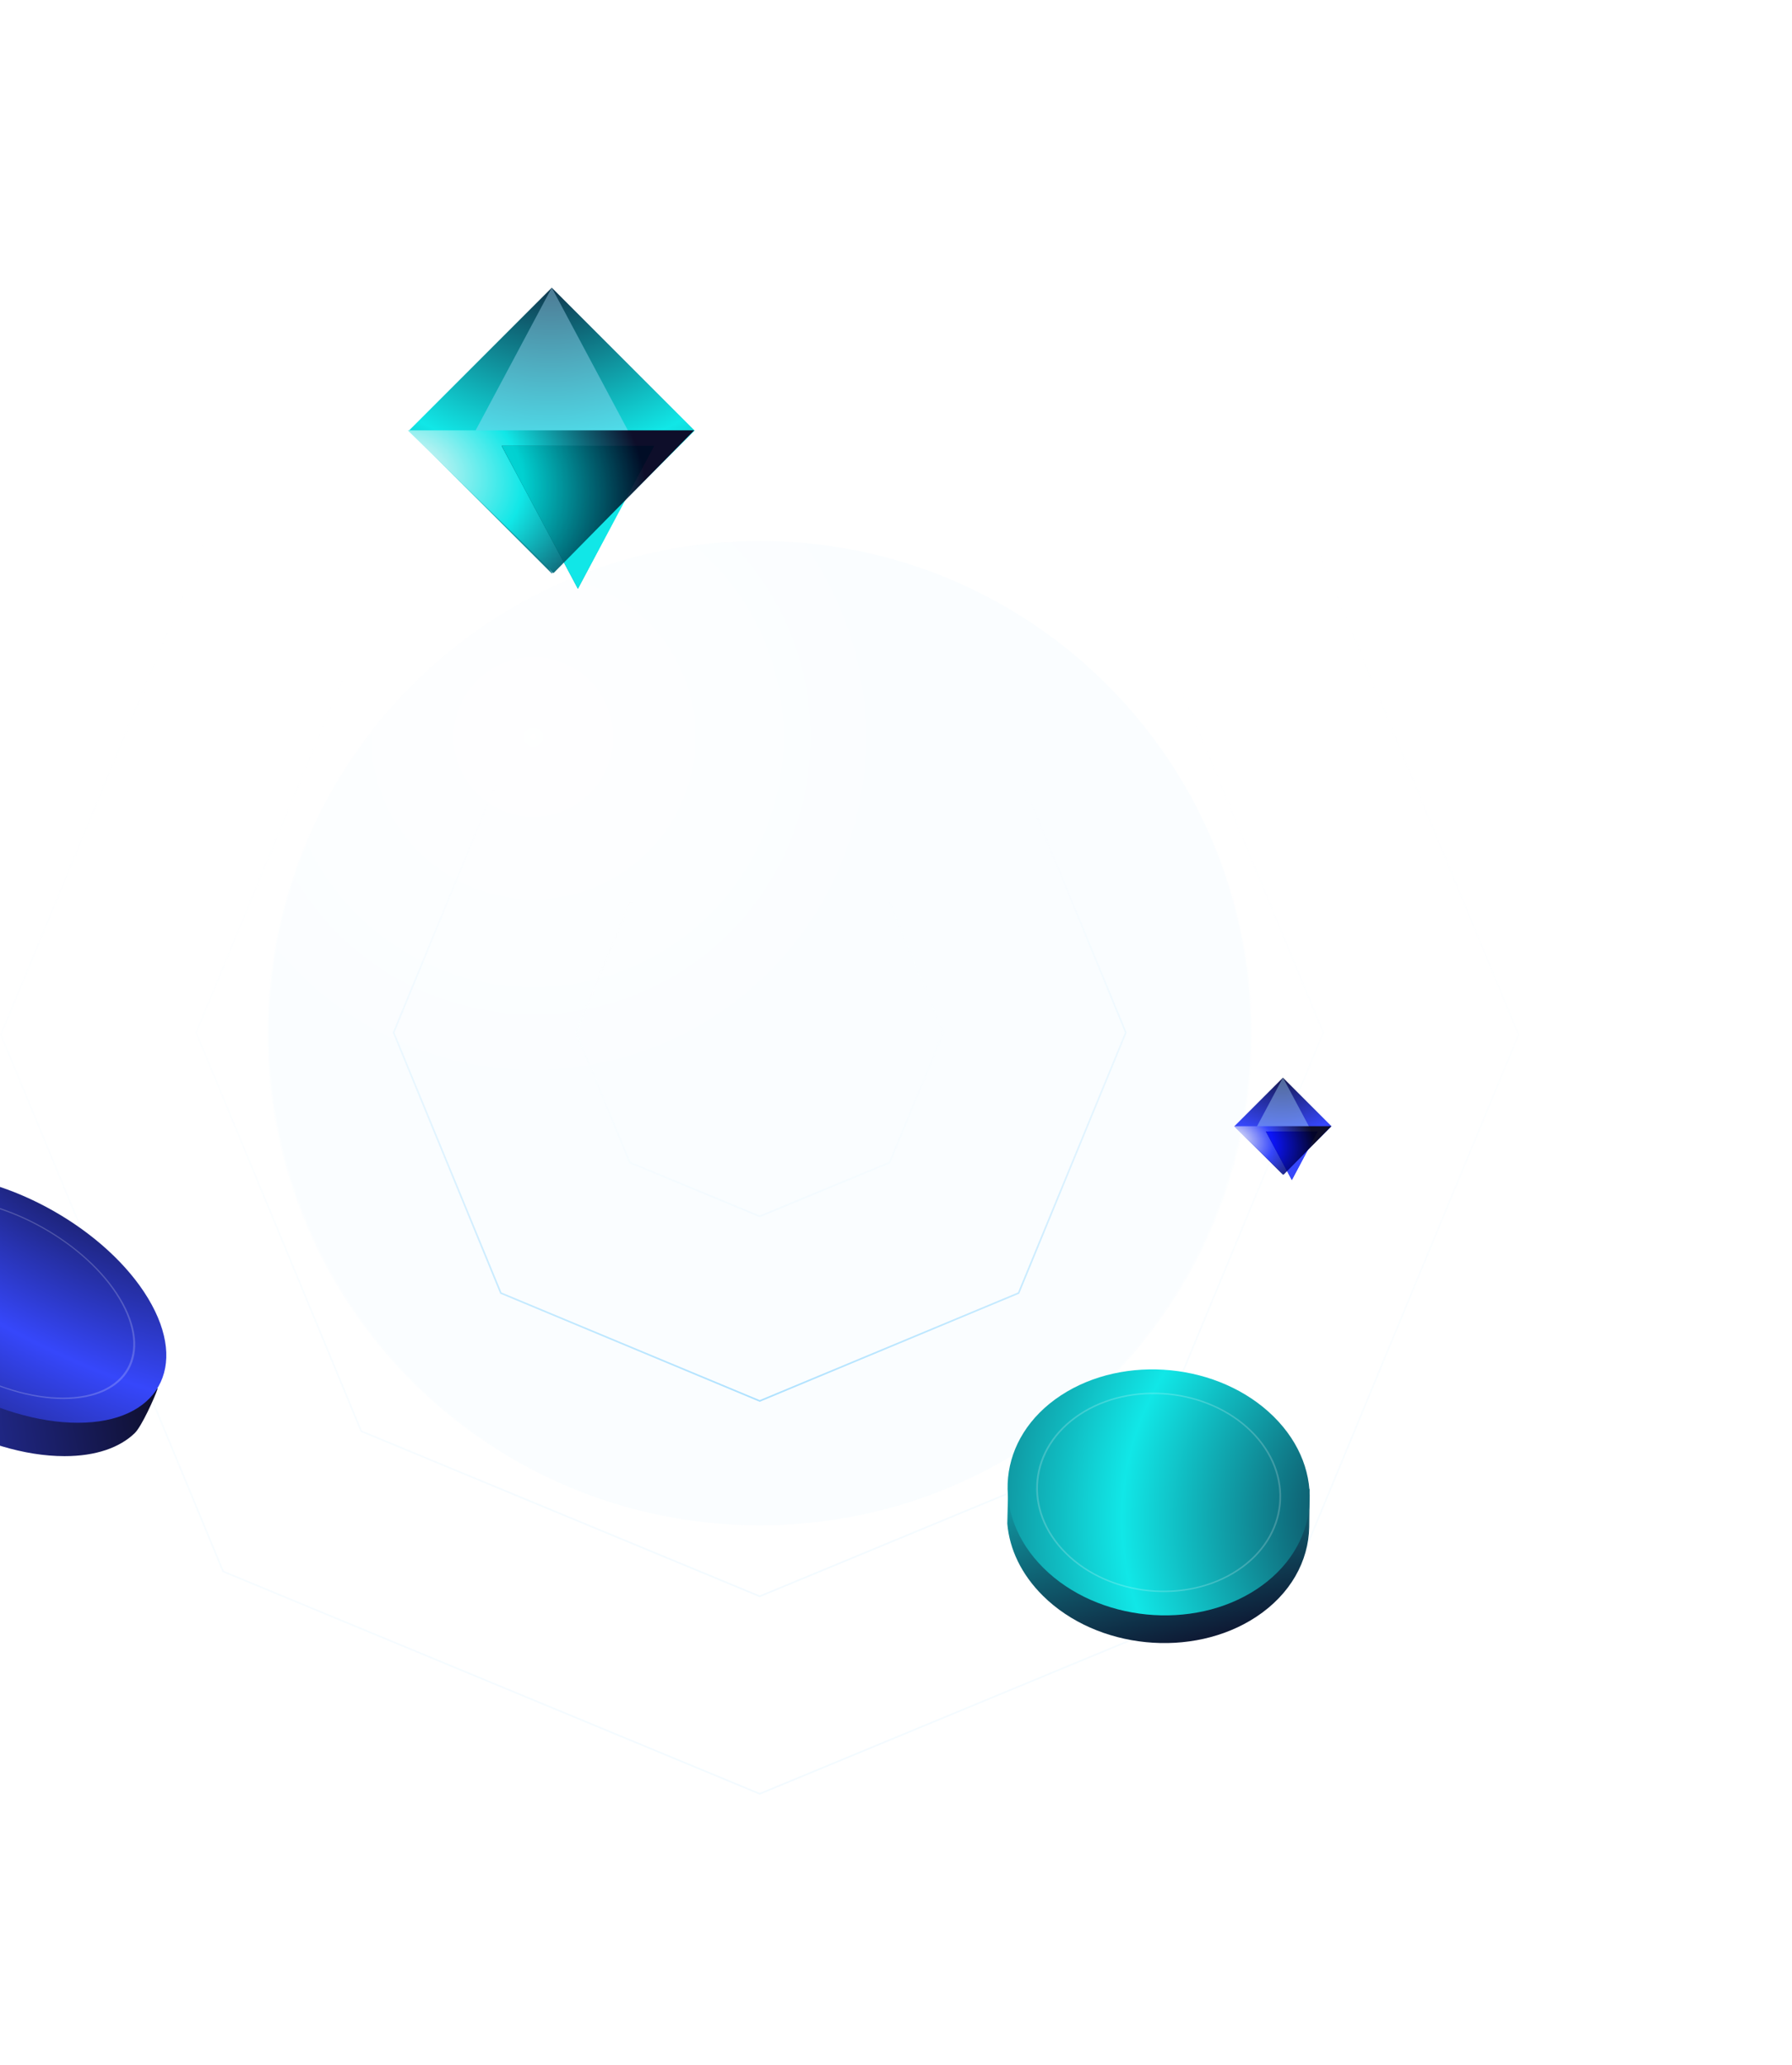 <svg width="835" height="962" viewBox="0 0 835 962" fill="none" xmlns="http://www.w3.org/2000/svg">
<g opacity="0.15">
<g opacity="0.45" filter="url(#filter0_f_122_75)">
<path d="M354 710C480.473 710 583 607.473 583 481C583 354.527 480.473 252 354 252C227.527 252 125 354.527 125 481C125 607.473 227.527 710 354 710Z" fill="url(#paint0_radial_122_75)"/>
<path d="M354 710C480.473 710 583 607.473 583 481C583 354.527 480.473 252 354 252C227.527 252 125 354.527 125 481C125 607.473 227.527 710 354 710Z" stroke="url(#paint1_linear_122_75)" stroke-width="1.039"/>
</g>
<path d="M103.971 231.971L354 128.405L604.029 231.971L707.595 482L604.029 732.029L354 835.595L103.971 732.029L0.405 482L103.971 231.971Z" stroke="url(#paint2_linear_122_75)" stroke-width="0.748"/>
<path d="M168.317 295.317L354 218.405L539.683 295.317L616.595 481L539.683 666.683L354 743.595L168.317 666.683L91.405 481L168.317 295.317Z" stroke="url(#paint3_linear_122_75)" stroke-width="0.748"/>
<path d="M293.475 420.475L354 395.405L414.525 420.475L439.595 481L414.525 541.525L354 566.595L293.475 541.525L268.405 481L293.475 420.475Z" stroke="url(#paint4_linear_122_75)" stroke-width="0.748"/>
</g>
<path d="M233.372 359.663L354 309.405L474.628 359.663L524.595 481L474.628 602.337L354 652.595L233.372 602.337L183.405 481L233.372 359.663Z" stroke="url(#paint5_linear_122_75)" stroke-width="0.748"/>
<g filter="url(#filter1_f_122_75)">
<path d="M-72.266 620.418C-53.056 652.39 -7.247 678.307 30.052 678.307C44.673 678.307 55.816 674.325 62.804 667.556C65.995 664.465 72.081 650.99 73.474 646.851L-72.266 567.604L-77.134 579.578C-79.8 584.335 -81.015 589.911 -80.65 596.074C-80.21 603.475 -77.491 611.723 -72.266 620.418Z" fill="url(#paint6_linear_122_75)"/>
<circle cx="67.535" cy="67.535" r="67.535" transform="matrix(1 0 0.515 0.857 -100.804 547)" fill="url(#paint7_radial_122_75)"/>
<circle opacity="0.2" cx="54.248" cy="54.248" r="54.248" transform="matrix(1 0 0.515 0.857 -80.673 558.389)" stroke="white" stroke-width="0.781"/>
</g>
<path d="M485.996 743.386C511.213 768.301 555.662 772.701 585.275 753.215C601.349 742.637 609.748 727.196 610.035 711.302L610.258 693.63L469.762 693.035L469.357 709.73C470.363 721.544 475.85 733.362 485.996 743.386Z" fill="url(#paint8_linear_122_75)"/>
<circle cx="64.186" cy="64.186" r="64.186" transform="matrix(0.711 0.703 -0.835 0.55 547.848 614.758)" fill="url(#paint9_radial_122_75)"/>
<circle opacity="0.2" cx="51.669" cy="51.669" r="51.669" transform="matrix(0.711 0.703 -0.835 0.55 546.297 630.437)" stroke="white" stroke-width="0.742"/>
<rect width="32.004" height="32.004" transform="matrix(-0.707 -0.707 -0.707 0.707 620.435 524.63)" fill="url(#paint10_radial_122_75)"/>
<path opacity="0.4" d="M609.88 524.63L597.805 502L585.731 524.63L597.805 547.26L609.88 524.63Z" fill="#ADE1FF"/>
<path d="M620.355 524.595H575L598.09 547.19L620.355 524.595Z" fill="url(#paint11_radial_122_75)"/>
<g filter="url(#filter2_i_122_75)">
<path d="M609.88 524.63L597.805 524.63L585.73 524.63L597.805 547.26L609.88 524.63Z" fill="url(#paint12_radial_122_75)"/>
<path d="M609.88 524.63L597.805 524.63L585.73 524.63L597.805 547.26L609.88 524.63Z" fill="#3647FB"/>
</g>
<rect width="94.158" height="94.158" transform="matrix(-0.707 -0.707 -0.707 0.707 323.676 200.58)" fill="url(#paint13_radial_122_75)"/>
<path opacity="0.4" d="M292.621 200.58L257.096 134L221.571 200.58L257.096 267.159L292.621 200.58Z" fill="#ADE1FF"/>
<path d="M323.438 200.476H190L257.932 266.952L323.438 200.476Z" fill="url(#paint14_radial_122_75)"/>
<g filter="url(#filter3_i_122_75)">
<path d="M292.62 200.58H257.095L221.57 200.58L257.095 267.159L292.62 200.58Z" fill="url(#paint15_radial_122_75)"/>
<path d="M292.62 200.58H257.095L221.57 200.58L257.095 267.159L292.62 200.58Z" fill="#11E7E7"/>
</g>
<defs>
<filter id="filter0_f_122_75" x="-126.93" y="0.07" width="961.859" height="961.859" filterUnits="userSpaceOnUse" color-interpolation-filters="sRGB">
<feFlood flood-opacity="0" result="BackgroundImageFix"/>
<feBlend mode="normal" in="SourceGraphic" in2="BackgroundImageFix" result="shape"/>
<feGaussianBlur stdDeviation="125.705" result="effect1_foregroundBlur_122_75"/>
</filter>
<filter id="filter1_f_122_75" x="-92.713" y="535" width="182.21" height="155.307" filterUnits="userSpaceOnUse" color-interpolation-filters="sRGB">
<feFlood flood-opacity="0" result="BackgroundImageFix"/>
<feBlend mode="normal" in="SourceGraphic" in2="BackgroundImageFix" result="shape"/>
<feGaussianBlur stdDeviation="6" result="effect1_foregroundBlur_122_75"/>
</filter>
<filter id="filter2_i_122_75" x="585.73" y="524.63" width="28.288" height="25.045" filterUnits="userSpaceOnUse" color-interpolation-filters="sRGB">
<feFlood flood-opacity="0" result="BackgroundImageFix"/>
<feBlend mode="normal" in="SourceGraphic" in2="BackgroundImageFix" result="shape"/>
<feColorMatrix in="SourceAlpha" type="matrix" values="0 0 0 0 0 0 0 0 0 0 0 0 0 0 0 0 0 0 127 0" result="hardAlpha"/>
<feOffset dx="4.139" dy="2.414"/>
<feGaussianBlur stdDeviation="2.414"/>
<feComposite in2="hardAlpha" operator="arithmetic" k2="-1" k3="1"/>
<feColorMatrix type="matrix" values="0 0 0 0 0.169 0 0 0 0 0.18 0 0 0 0 0.239 0 0 0 0.3 0"/>
<feBlend mode="multiply" in2="shape" result="effect1_innerShadow_122_75"/>
</filter>
<filter id="filter3_i_122_75" x="221.57" y="200.58" width="83.227" height="73.683" filterUnits="userSpaceOnUse" color-interpolation-filters="sRGB">
<feFlood flood-opacity="0" result="BackgroundImageFix"/>
<feBlend mode="normal" in="SourceGraphic" in2="BackgroundImageFix" result="shape"/>
<feColorMatrix in="SourceAlpha" type="matrix" values="0 0 0 0 0 0 0 0 0 0 0 0 0 0 0 0 0 0 127 0" result="hardAlpha"/>
<feOffset dx="12.177" dy="7.103"/>
<feGaussianBlur stdDeviation="7.103"/>
<feComposite in2="hardAlpha" operator="arithmetic" k2="-1" k3="1"/>
<feColorMatrix type="matrix" values="0 0 0 0 0.169 0 0 0 0 0.18 0 0 0 0 0.239 0 0 0 0.3 0"/>
<feBlend mode="multiply" in2="shape" result="effect1_innerShadow_122_75"/>
</filter>
<radialGradient id="paint0_radial_122_75" cx="0" cy="0" r="1" gradientUnits="userSpaceOnUse" gradientTransform="translate(248.376 343.079) rotate(45) scale(430.64 430.639)">
<stop stop-color="#F6F6F6"/>
<stop offset="0.435" stop-color="#ADE1FF"/>
</radialGradient>
<linearGradient id="paint1_linear_122_75" x1="186.609" y1="710" x2="186.609" y2="312.431" gradientUnits="userSpaceOnUse">
<stop stop-color="#ADE1FF"/>
<stop offset="1" stop-color="white" stop-opacity="0"/>
</linearGradient>
<linearGradient id="paint2_linear_122_75" x1="95.239" y1="836" x2="95.239" y2="221.417" gradientUnits="userSpaceOnUse">
<stop stop-color="#ADE1FF"/>
<stop offset="1" stop-color="white" stop-opacity="0"/>
</linearGradient>
<linearGradient id="paint3_linear_122_75" x1="161.756" y1="744" x2="161.756" y2="287.403" gradientUnits="userSpaceOnUse">
<stop stop-color="#ADE1FF"/>
<stop offset="1" stop-color="white" stop-opacity="0"/>
</linearGradient>
<linearGradient id="paint4_linear_122_75" x1="291.137" y1="567" x2="291.137" y2="417.694" gradientUnits="userSpaceOnUse">
<stop stop-color="#ADE1FF"/>
<stop offset="1" stop-color="white" stop-opacity="0"/>
</linearGradient>
<linearGradient id="paint5_linear_122_75" x1="229.005" y1="653" x2="229.005" y2="354.389" gradientUnits="userSpaceOnUse">
<stop stop-color="#ADE1FF"/>
<stop offset="1" stop-color="white" stop-opacity="0"/>
</linearGradient>
<linearGradient id="paint6_linear_122_75" x1="75.426" y1="643.338" x2="-127.504" y2="674.396" gradientUnits="userSpaceOnUse">
<stop stop-color="#0E0E2A"/>
<stop offset="0.9" stop-color="#3647FB"/>
</linearGradient>
<radialGradient id="paint7_radial_122_75" cx="0" cy="0" r="1" gradientUnits="userSpaceOnUse" gradientTransform="translate(153.281 -18.211) rotate(137.487) scale(316.311 368.256)">
<stop stop-color="#0E0E2A"/>
<stop offset="0.433" stop-color="#3647FB"/>
<stop offset="0.9" stop-color="#0E0E2A"/>
</radialGradient>
<linearGradient id="paint8_linear_122_75" x1="567.354" y1="769.268" x2="524.314" y2="613.811" gradientUnits="userSpaceOnUse">
<stop stop-color="#0E0E2A"/>
<stop offset="0.9" stop-color="#11E7E7"/>
</linearGradient>
<radialGradient id="paint9_radial_122_75" cx="0" cy="0" r="1" gradientUnits="userSpaceOnUse" gradientTransform="translate(145.68 -17.308) rotate(137.487) scale(300.626 349.995)">
<stop stop-color="#0E0E2A"/>
<stop offset="0.433" stop-color="#11E7E7"/>
<stop offset="0.9" stop-color="#0E0E2A"/>
</radialGradient>
<radialGradient id="paint10_radial_122_75" cx="0" cy="0" r="1" gradientUnits="userSpaceOnUse" gradientTransform="translate(36.319 -4.315) rotate(137.487) scale(74.947 87.255)">
<stop stop-color="#0E0E2A"/>
<stop offset="0.433" stop-color="#3647FB"/>
<stop offset="0.9" stop-color="#0E0E2A"/>
</radialGradient>
<radialGradient id="paint11_radial_122_75" cx="0" cy="0" r="1" gradientUnits="userSpaceOnUse" gradientTransform="translate(575 530.559) rotate(17.43) scale(42.999 31.718)">
<stop stop-color="#F6F6F6"/>
<stop offset="0.433" stop-color="#3647FB"/>
<stop offset="0.9" stop-color="#0E0E2A"/>
</radialGradient>
<radialGradient id="paint12_radial_122_75" cx="0" cy="0" r="1" gradientUnits="userSpaceOnUse" gradientTransform="translate(614.461 530.603) rotate(-167.22) scale(34.217 39.836)">
<stop stop-color="#F6F6F6"/>
<stop offset="0.433" stop-color="#3647FB"/>
<stop offset="0.9" stop-color="#0E0E2A"/>
</radialGradient>
<radialGradient id="paint13_radial_122_75" cx="0" cy="0" r="1" gradientUnits="userSpaceOnUse" gradientTransform="translate(106.853 -12.695) rotate(137.487) scale(220.501 256.712)">
<stop stop-color="#0E0E2A"/>
<stop offset="0.433" stop-color="#11E7E7"/>
<stop offset="0.9" stop-color="#0E0E2A"/>
</radialGradient>
<radialGradient id="paint14_radial_122_75" cx="0" cy="0" r="1" gradientUnits="userSpaceOnUse" gradientTransform="translate(190 218.023) rotate(17.43) scale(126.507 93.317)">
<stop stop-color="#F6F6F6"/>
<stop offset="0.433" stop-color="#11E7E7"/>
<stop offset="0.9" stop-color="#0E0E2A"/>
</radialGradient>
<radialGradient id="paint15_radial_122_75" cx="0" cy="0" r="1" gradientUnits="userSpaceOnUse" gradientTransform="translate(306.1 218.154) rotate(-167.22) scale(100.67 117.203)">
<stop stop-color="#F6F6F6"/>
<stop offset="0.433" stop-color="#11E7E7"/>
<stop offset="0.9" stop-color="#0E0E2A"/>
</radialGradient>
</defs>
</svg>
